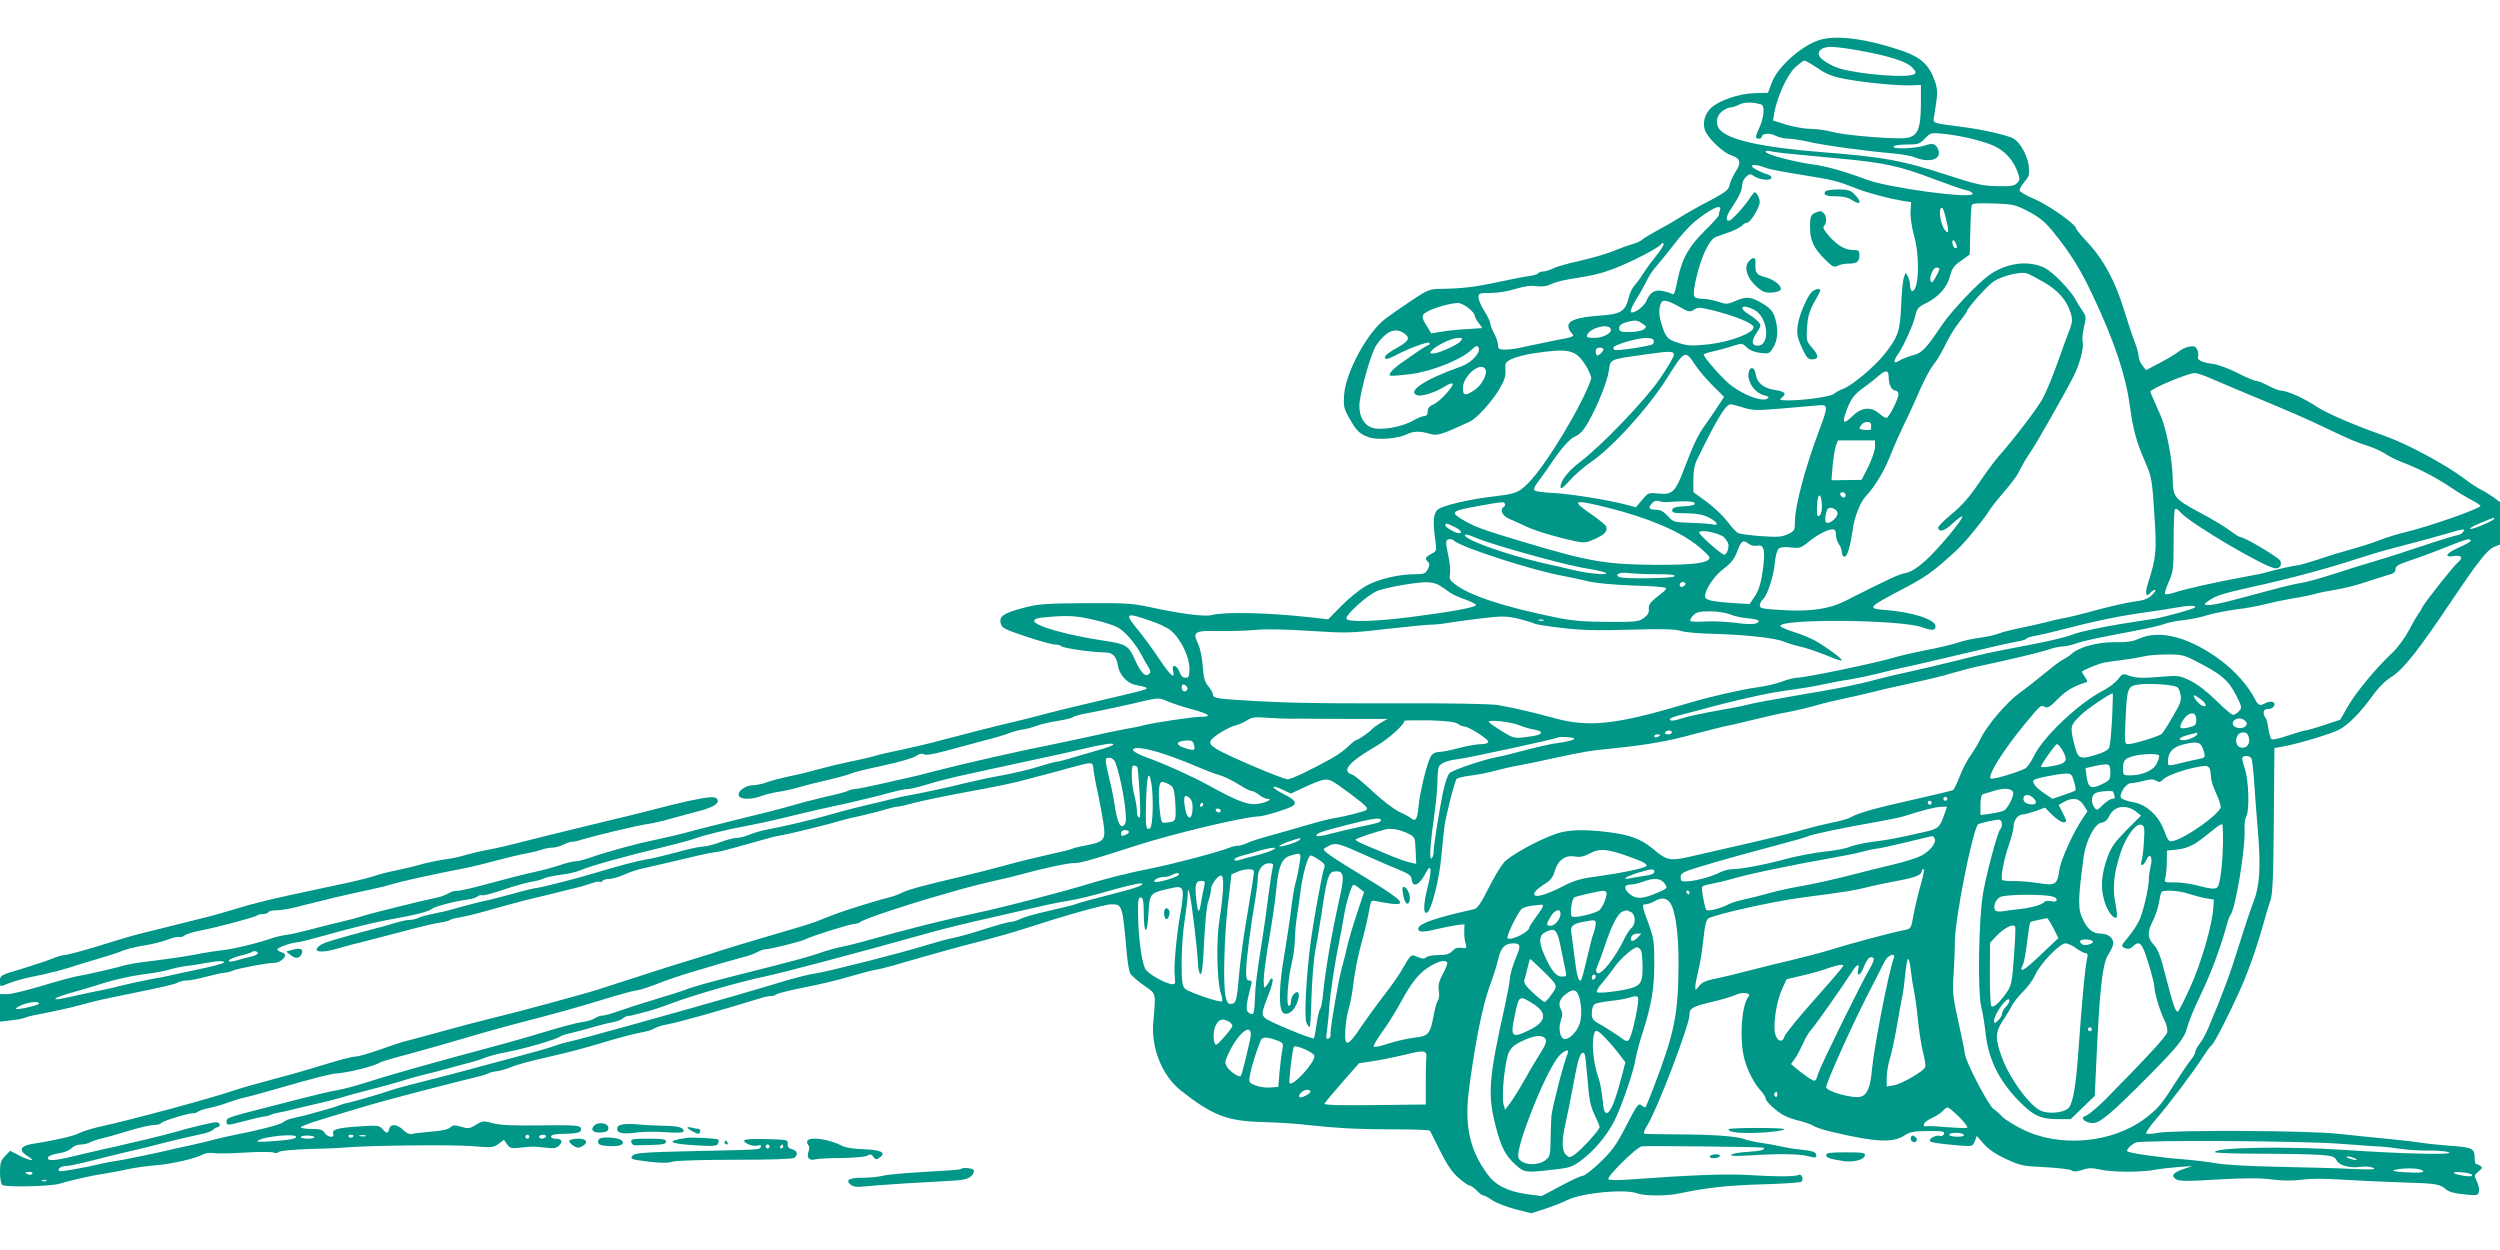 <?xml version="1.0" standalone="no"?>
<!DOCTYPE svg PUBLIC "-//W3C//DTD SVG 20010904//EN"
 "http://www.w3.org/TR/2001/REC-SVG-20010904/DTD/svg10.dtd">
<svg version="1.0" xmlns="http://www.w3.org/2000/svg"
 width="1280pt" height="640pt" viewBox="0 0 1280 640"
 preserveAspectRatio="xMidYMid meet">
<g transform="translate(0,640) scale(0.1,-0.1)"
fill="#009688" stroke="none">
<path d="M9315 6195 c-92 -29 -213 -137 -243 -217 l-20 -53 -68 -2 c-81 -2
-182 -37 -224 -76 -35 -33 -46 -86 -26 -124 21 -41 91 -105 127 -117 50 -17
56 -36 27 -82 -14 -22 -28 -53 -32 -69 -7 -31 -15 -37 -156 -111 -36 -19 -85
-48 -110 -64 -25 -16 -72 -43 -105 -60 -33 -18 -68 -39 -77 -47 -9 -8 -31 -19
-50 -23 -18 -5 -61 -20 -95 -34 -34 -15 -112 -37 -172 -51 -61 -13 -124 -31
-140 -40 -17 -8 -39 -15 -50 -15 -11 0 -22 -4 -25 -9 -3 -5 -23 -11 -43 -14
-21 -2 -94 -16 -162 -31 -120 -26 -189 -34 -301 -35 -50 -1 -63 -6 -145 -61
-50 -33 -109 -75 -133 -93 -92 -70 -201 -272 -210 -387 -4 -60 -2 -71 27 -122
37 -66 54 -82 104 -98 44 -14 147 -5 189 16 33 17 68 18 118 3 39 -12 57 -6
207 63 34 17 109 98 148 163 28 47 35 69 33 100 -3 37 0 41 32 57 19 9 67 22
105 28 187 28 221 21 272 -58 19 -30 32 -62 30 -71 -40 -125 -232 -445 -322
-534 -49 -49 -66 -55 -165 -67 -139 -16 -279 -49 -301 -71 -21 -21 -23 -63
-10 -157 7 -52 7 -54 -21 -68 -31 -16 -34 -24 -16 -42 9 -9 8 -17 -2 -37 -12
-22 -20 -25 -64 -25 -85 0 -190 -25 -252 -60 -33 -19 -89 -64 -126 -102 l-68
-69 -97 11 c-220 24 -432 28 -499 11 -36 -10 -164 7 -319 41 -88 19 -127 21
-330 20 -207 -2 -239 -4 -318 -25 -100 -27 -123 -43 -113 -80 5 -22 22 -30
129 -66 68 -23 135 -41 148 -41 14 0 29 -4 34 -9 11 -10 157 -31 216 -31 46 0
64 -17 73 -69 7 -45 46 -88 86 -97 89 -18 89 -18 -55 -52 -211 -49 -384 -91
-440 -107 -27 -7 -81 -21 -120 -30 -83 -19 -276 -68 -395 -100 -47 -13 -130
-32 -185 -44 -55 -11 -116 -25 -135 -31 -19 -6 -78 -20 -130 -30 -52 -11 -126
-29 -165 -40 -38 -11 -104 -27 -145 -35 -41 -9 -92 -22 -113 -30 -20 -8 -52
-15 -70 -15 -40 -1 -83 -31 -74 -54 8 -20 62 -21 114 -2 21 8 58 17 83 21 25
3 74 14 110 24 36 11 107 28 158 40 51 12 101 26 110 31 9 5 82 23 162 40 80
17 156 39 170 49 17 12 30 15 40 9 10 -6 47 0 110 17 52 14 138 37 190 51 52
13 114 31 136 40 23 9 55 17 70 19 16 2 48 10 72 19 24 9 72 20 108 25 36 6
71 14 77 19 7 6 41 15 77 21 36 7 103 20 150 31 47 10 114 25 150 34 60 13 68
13 108 -5 24 -10 79 -28 123 -40 92 -25 109 -39 46 -39 -40 0 -259 -33 -297
-45 -8 -3 -51 -11 -95 -19 -44 -8 -123 -25 -175 -37 -52 -11 -124 -27 -160
-34 -211 -42 -478 -103 -645 -146 -44 -12 -100 -26 -125 -31 -25 -6 -93 -21
-151 -34 -58 -13 -113 -24 -122 -24 -10 0 -25 -4 -35 -9 -9 -5 -62 -19 -117
-31 -55 -13 -125 -31 -155 -40 -30 -9 -86 -24 -125 -34 -38 -9 -115 -28 -170
-42 -55 -14 -125 -31 -155 -39 -30 -7 -82 -21 -115 -30 -33 -9 -100 -24 -150
-35 -102 -21 -254 -63 -333 -91 -29 -10 -63 -19 -76 -19 -14 0 -48 -9 -78 -19
-29 -10 -89 -27 -133 -36 -44 -9 -145 -35 -225 -57 -80 -22 -156 -40 -169 -39
-14 1 -34 -5 -45 -13 -12 -7 -37 -17 -56 -21 -79 -16 -364 -87 -389 -97 -14
-5 -62 -18 -106 -28 -44 -10 -114 -28 -155 -39 -41 -11 -93 -23 -115 -26 -22
-3 -51 -9 -65 -13 -83 -29 -203 -59 -270 -67 -30 -3 -100 -14 -155 -25 -55
-10 -147 -23 -205 -30 -58 -6 -118 -16 -135 -21 -52 -15 -204 -50 -253 -58
-26 -5 -108 -27 -182 -50 -74 -22 -152 -41 -172 -41 l-38 0 0 -71 0 -70 58 7
c31 3 64 10 72 14 8 5 55 15 105 24 50 10 124 26 165 37 91 25 116 31 250 58
196 40 245 51 262 61 10 6 30 10 45 10 16 0 61 9 102 20 41 11 83 20 93 20 10
0 26 4 36 9 21 11 178 41 214 41 26 0 58 22 58 40 0 5 -9 12 -20 15 -11 3 -20
10 -20 14 0 9 68 34 100 36 14 1 72 16 130 32 126 36 255 68 330 82 142 25
216 44 230 57 16 13 123 41 188 49 18 2 39 9 47 15 8 6 18 9 23 6 5 -3 53 10
108 28 54 19 119 37 144 41 25 4 54 12 64 17 10 6 49 14 86 19 37 4 83 15 101
23 50 22 236 74 434 121 61 15 128 33 151 41 41 16 175 49 254 63 79 15 162
33 265 59 106 25 113 27 270 61 55 13 123 29 150 36 104 28 133 35 154 35 12
0 57 11 99 24 42 13 111 31 152 40 41 9 104 23 140 31 36 8 142 31 235 51 94
20 206 44 250 55 121 29 175 37 175 28 0 -5 -26 -15 -57 -24 -32 -9 -94 -27
-138 -40 -44 -14 -87 -25 -95 -25 -8 0 -51 -12 -95 -26 -44 -14 -127 -33 -185
-44 -58 -10 -141 -28 -186 -39 -96 -24 -208 -48 -284 -62 -30 -5 -71 -14 -90
-19 -19 -5 -84 -21 -145 -35 -60 -14 -146 -37 -190 -50 -77 -22 -219 -56 -316
-74 -25 -5 -63 -16 -83 -25 -21 -9 -50 -16 -65 -16 -14 0 -51 -10 -81 -21 -30
-12 -73 -23 -95 -24 -22 -1 -83 -15 -135 -30 -52 -14 -117 -30 -145 -34 -49
-8 -151 -35 -270 -71 -85 -26 -265 -72 -295 -76 -14 -1 -68 -14 -120 -29 -52
-14 -124 -33 -160 -40 -36 -8 -94 -24 -130 -34 -36 -11 -91 -24 -123 -30 -31
-6 -66 -15 -76 -21 -11 -5 -30 -10 -44 -10 -13 0 -43 -6 -68 -14 -24 -7 -71
-21 -104 -29 -218 -58 -271 -74 -289 -89 -41 -33 7 -40 94 -14 30 9 109 30
175 46 66 17 161 42 210 55 50 13 110 27 135 31 25 3 50 10 55 14 6 4 28 10
50 13 22 4 65 14 95 22 76 22 198 55 240 66 58 14 118 28 158 38 20 6 64 16
97 24 33 8 73 20 88 26 16 6 32 9 37 6 5 -3 11 -1 15 5 3 5 19 10 34 10 16 0
50 10 77 22 27 12 65 25 84 29 19 4 105 24 190 44 85 21 166 39 180 40 31 3
56 9 190 47 132 37 118 34 165 42 49 9 245 57 305 76 14 4 61 16 105 25 44 10
99 24 123 32 23 7 49 13 58 13 8 0 47 9 87 20 39 10 162 36 272 56 110 20 229
44 265 54 36 9 94 25 130 34 36 10 99 26 140 38 104 28 105 28 108 -7 1 -16
13 -82 27 -145 13 -63 26 -137 28 -163 6 -58 -8 -70 -96 -86 -32 -6 -63 -13
-68 -17 -5 -3 -58 -16 -117 -29 -59 -13 -159 -37 -222 -55 -63 -17 -171 -45
-240 -61 -181 -42 -261 -64 -295 -81 -16 -8 -43 -18 -60 -22 -40 -9 -220 -64
-270 -83 -22 -9 -49 -19 -60 -23 -11 -4 -33 -13 -50 -20 -16 -7 -120 -38 -230
-70 -110 -32 -229 -68 -265 -80 -36 -12 -103 -33 -150 -47 -47 -14 -130 -40
-185 -58 -55 -18 -129 -42 -165 -53 -36 -12 -85 -28 -110 -36 -71 -23 -435
-122 -550 -149 -58 -14 -172 -44 -255 -67 -82 -23 -166 -45 -185 -50 -19 -4
-80 -24 -135 -44 -55 -20 -113 -36 -128 -36 -15 0 -83 -18 -150 -39 -67 -21
-185 -55 -262 -75 -77 -20 -171 -47 -210 -60 -117 -40 -524 -150 -685 -185
-41 -9 -88 -24 -105 -33 -28 -15 -126 -37 -240 -55 -62 -10 -71 -33 -23 -63
47 -28 11 -25 -44 4 l-46 24 -26 -27 c-22 -23 -26 -36 -26 -83 0 -33 5 -60 12
-65 16 -13 248 -7 291 6 52 16 168 43 227 51 30 5 87 15 125 24 39 8 104 17
145 20 78 6 199 34 239 55 13 7 37 10 55 7 17 -3 90 -2 161 3 72 4 137 4 146
0 9 -5 21 -3 27 3 6 6 69 12 154 15 79 2 163 5 188 8 102 10 543 15 645 7 103
-9 111 -8 137 11 l28 21 16 -23 c15 -20 22 -22 68 -17 68 7 63 7 127 0 44 -5
59 -3 72 11 21 21 13 35 -19 35 -16 0 -24 5 -22 13 3 8 27 12 69 12 70 1 91 8
82 30 -4 13 -36 15 -202 13 -144 -2 -210 1 -247 11 -49 13 -53 13 -87 -8 -32
-20 -40 -21 -76 -10 -33 10 -42 9 -55 -3 -9 -10 -45 -18 -98 -22 -46 -4 -91
-9 -100 -12 -11 -3 -28 5 -43 20 -31 31 -65 34 -72 6 -7 -25 -14 -25 -35 0
-16 18 -26 19 -115 13 -114 -7 -145 -16 -137 -38 9 -23 -29 -19 -44 5 -10 16
-23 20 -67 20 -30 0 -55 4 -55 8 0 5 48 23 108 41 59 18 158 48 220 66 90 28
390 106 588 155 18 4 37 10 43 14 6 4 25 9 43 11 18 2 49 11 68 19 43 17 82
28 230 62 63 14 171 43 240 64 69 21 150 43 180 49 67 14 70 14 95 28 11 6 38
14 60 18 62 11 256 66 481 135 17 6 39 10 50 10 11 0 24 4 29 9 6 5 71 21 145
36 74 14 178 39 230 55 52 15 111 31 130 34 19 3 67 15 105 26 72 21 155 45
260 74 33 10 114 31 180 48 66 17 161 44 210 60 215 70 420 128 456 128 55 0
56 -2 78 -250 4 -47 12 -94 18 -104 6 -11 37 -38 69 -61 66 -46 62 -33 49
-186 -13 -132 45 -276 139 -351 163 -129 239 -159 426 -163 74 -2 180 -9 235
-16 55 -6 134 -13 175 -15 41 -2 85 -4 98 -4 12 -1 70 -2 130 -2 163 -1 210
-3 214 -8 1 -3 25 -49 51 -102 35 -70 61 -109 94 -138 25 -22 51 -40 58 -40 6
0 22 -11 35 -25 13 -14 28 -25 34 -25 5 0 26 -11 46 -25 20 -14 73 -34 118
-46 l82 -21 68 22 c37 12 90 32 117 46 79 38 298 58 362 33 34 -13 150 -13
213 1 137 29 245 41 420 46 107 3 199 9 204 14 12 12 -1 43 -14 35 -16 -10
-116 -10 -260 -1 -114 7 -309 -1 -605 -23 -55 -4 -104 -4 -110 1 -12 11 147
168 172 169 46 3 618 -3 622 -7 11 -11 -15 -17 -84 -22 -42 -2 -78 -9 -82 -15
-4 -6 32 -7 108 -2 143 9 246 7 289 -5 37 -11 45 -8 37 13 -4 10 -27 16 -69
20 -35 3 -83 11 -108 17 -25 6 -72 14 -105 19 -33 5 -71 13 -85 19 -38 15
-177 24 -349 24 -86 0 -159 2 -163 4 -4 3 3 22 17 44 49 77 215 512 215 563 0
35 15 44 115 67 48 11 103 28 121 36 36 17 82 11 66 -9 -36 -44 -47 -222 -20
-322 14 -54 50 -124 82 -158 14 -15 26 -34 26 -41 0 -16 59 -70 98 -89 15 -8
50 -20 77 -26 28 -7 60 -19 71 -26 12 -8 60 -23 105 -33 214 -50 301 -54 359
-16 29 19 49 23 122 23 75 1 86 -2 81 -15 -3 -8 -12 -13 -20 -10 -16 7 -53
-10 -53 -24 0 -9 36 -15 153 -25 66 -5 67 -5 78 22 l10 27 37 -42 c25 -28 62
-53 115 -77 71 -33 87 -36 200 -41 67 -4 128 -11 135 -17 9 -7 24 -6 53 3 31
11 50 11 90 2 60 -14 214 -15 284 -1 28 5 82 11 120 14 l70 5 -44 -15 c-54
-18 -67 -34 -41 -52 16 -11 54 -12 215 -2 140 8 219 8 278 0 54 -7 106 -7 152
-1 43 6 124 6 210 0 77 -5 214 -11 305 -14 174 -5 193 -8 225 -37 13 -11 45
-20 91 -24 66 -7 71 -6 76 13 3 11 -1 34 -10 52 -15 32 -15 33 8 52 20 16 21
21 9 29 -7 5 -17 9 -21 9 -5 0 -8 16 -8 35 0 45 -13 51 -130 59 -52 4 -120 11
-150 16 -30 5 -109 14 -175 20 -66 6 -176 18 -245 25 -146 17 -839 20 -921 5
-28 -6 -55 -7 -60 -4 -5 3 15 33 44 67 67 76 201 254 245 324 18 28 39 57 47
63 17 14 120 222 165 330 38 93 71 191 100 295 12 44 28 98 36 120 10 31 14
131 16 408 l3 367 55 10 c81 16 229 61 274 83 47 23 111 88 173 174 28 40 65
77 98 98 61 38 139 138 306 387 140 208 184 263 219 278 l30 12 0 109 0 108
-32 24 c-18 13 -47 31 -64 39 -16 8 -57 34 -89 59 -101 75 -296 179 -408 218
-153 54 -292 114 -344 148 -62 42 -154 83 -184 83 -10 0 -39 11 -65 25 -26 14
-54 25 -63 25 -9 0 -52 18 -96 41 -44 22 -100 43 -125 46 -58 7 -83 20 -76 39
3 9 1 24 -5 35 -8 16 -17 19 -42 14 -18 -4 -41 -15 -52 -25 -11 -9 -53 -35
-93 -56 l-74 -39 -19 24 c-10 13 -19 33 -19 46 0 12 -9 44 -19 71 -11 27 -36
102 -56 167 -44 145 -105 259 -185 344 -33 35 -60 68 -60 73 0 20 -142 121
-214 151 -42 17 -76 38 -76 45 0 7 12 27 26 44 24 28 26 37 21 82 -7 53 -45
121 -79 139 -31 17 -158 46 -253 58 -176 24 -158 16 -151 64 18 110 18 126 2
173 -27 78 -69 119 -156 150 -186 65 -346 87 -435 59z m206 -54 c150 -27 241
-56 269 -86 21 -22 22 -28 10 -35 -32 -21 -277 -1 -380 29 -46 14 -99 47 -106
66 -10 26 16 45 61 45 23 0 88 -8 146 -19z m-213 -91 c47 -32 77 -43 143 -55
101 -19 265 -34 334 -32 l50 2 0 -100 c-1 -124 -16 -161 -71 -171 -50 -9 -316
12 -384 31 -30 8 -79 15 -108 15 -30 0 -85 10 -124 21 l-70 22 6 36 c13 81 65
195 105 234 22 20 44 37 49 37 6 0 37 -18 70 -40z m-290 -185 c18 -6 14 -64
-8 -114 -24 -52 -25 -61 -5 -61 8 0 15 4 15 9 0 18 39 22 69 7 17 -9 47 -16
68 -16 21 -1 65 -7 98 -15 68 -17 307 -50 433 -60 46 -4 98 -13 117 -21 70
-29 135 -11 120 35 -11 35 -28 41 -70 26 -47 -16 -169 -20 -160 -5 3 6 34 10
69 10 57 0 65 3 92 31 28 30 31 30 94 24 100 -10 230 -43 277 -71 48 -28 85
-72 104 -127 12 -33 11 -39 -4 -55 -14 -14 -34 -17 -102 -15 -73 1 -109 9
-262 59 -225 73 -319 90 -623 114 -319 25 -495 64 -537 119 -21 28 -15 68 13
90 15 12 35 21 44 21 10 0 31 7 46 15 26 13 68 13 112 0z m172 -255 c58 -6
157 -15 220 -21 240 -22 313 -38 495 -107 72 -27 145 -53 163 -56 17 -4 32
-12 32 -18 0 -28 -432 30 -545 73 -111 42 -204 68 -279 78 -99 14 -236 51
-236 64 0 5 10 7 23 3 12 -3 69 -11 127 -16z m-141 -72 c13 -5 92 -20 175 -33
166 -27 179 -30 281 -70 68 -26 159 -50 240 -64 l40 -6 -3 -48 c-2 -26 6 -79
17 -120 32 -112 26 -287 -9 -287 -5 0 -10 12 -10 26 0 14 -5 35 -11 47 l-12
21 -9 -24 c-5 -14 -12 -79 -14 -144 -6 -132 -15 -160 -86 -250 -48 -61 -162
-157 -209 -176 -19 -7 -41 -19 -50 -27 -17 -14 -150 -33 -234 -33 -45 1 -48 2
-31 15 25 19 14 31 -35 38 -57 8 -93 36 -99 78 -6 44 -34 46 -38 4 -4 -43 34
-96 77 -108 27 -6 31 -11 20 -18 -27 -17 -116 15 -185 67 -41 30 -149 153
-141 160 3 3 25 10 49 15 24 5 67 17 95 26 52 17 53 17 77 -6 15 -15 42 -25
70 -28 42 -5 46 -4 65 28 24 38 27 93 9 152 -9 30 -23 47 -56 68 -63 40 -90
43 -144 19 -44 -19 -50 -19 -90 -5 -24 8 -60 15 -81 15 -24 0 -40 5 -43 15
-10 24 25 165 57 231 21 44 37 64 57 72 15 5 48 17 74 26 25 10 52 24 58 32 7
7 18 14 26 14 16 0 64 79 64 106 0 11 -6 28 -13 38 -12 17 -14 16 -32 -10 -32
-50 -100 -124 -112 -124 -20 0 -15 24 12 64 38 56 55 93 55 119 0 13 9 32 20
42 18 16 21 17 44 1 28 -18 86 -22 86 -6 0 6 -8 13 -17 16 -43 13 -83 35 -83
44 0 10 32 6 79 -12z m1339 -222 c56 -30 84 -53 125 -104 89 -110 140 -192
203 -327 109 -230 169 -410 189 -565 17 -121 33 -182 80 -289 31 -72 34 -87
45 -261 13 -195 11 -219 -34 -362 -15 -48 -8 -70 14 -43 7 8 17 15 23 15 7 0
0 -12 -14 -26 -20 -19 -41 -28 -90 -34 -35 -4 -122 -24 -194 -43 -71 -20 -148
-39 -170 -42 -22 -4 -62 -13 -90 -21 -27 -7 -86 -20 -130 -29 -44 -9 -96 -22
-115 -30 -19 -7 -60 -16 -90 -20 -30 -3 -82 -14 -115 -25 -33 -11 -109 -29
-170 -40 -60 -12 -130 -28 -155 -36 -84 -26 -456 -104 -500 -104 -14 0 -48 -9
-77 -20 -28 -10 -84 -24 -125 -29 -82 -11 -247 -49 -353 -81 -372 -111 -509
-126 -690 -76 -102 28 -187 48 -285 66 -33 6 -239 10 -520 9 -436 -1 -578 2
-810 17 -112 7 -130 11 -130 29 0 7 -11 26 -24 42 -18 22 -24 43 -28 103 -3
42 -13 91 -23 112 -31 64 -21 70 108 67 61 -1 145 2 186 6 45 5 152 3 275 -5
191 -12 211 -12 396 10 107 12 211 22 230 22 19 0 58 4 85 9 28 5 104 15 170
23 109 13 128 12 190 -2 39 -10 75 -21 82 -25 6 -4 69 -14 140 -22 97 -12 181
-14 349 -9 164 5 230 3 258 -6 21 -7 95 -14 164 -15 171 -5 319 -21 365 -40
20 -8 59 -20 86 -26 28 -6 86 -26 131 -44 44 -19 80 -30 80 -26 0 10 -73 64
-135 100 -21 12 -71 33 -110 45 -38 12 -70 26 -70 31 0 38 611 33 724 -6 55
-19 71 -18 71 5 0 34 -121 73 -258 83 -94 7 -89 13 86 105 124 65 160 91 278
199 42 38 137 154 168 203 10 17 44 60 75 96 32 36 64 79 73 95 27 54 43 80
64 110 25 35 178 304 219 385 33 64 56 151 48 181 -3 11 0 45 7 74 12 49 11
56 -6 81 -10 15 -26 39 -34 55 -28 53 -119 147 -163 168 -82 40 -196 25 -283
-38 -57 -40 -193 -184 -239 -252 -85 -126 -104 -146 -151 -158 -25 -7 -57 -19
-70 -28 -30 -19 -32 -2 -4 37 27 38 80 157 88 200 6 29 15 39 52 57 64 31 109
81 124 139 10 39 20 54 57 79 l44 32 3 119 c1 65 5 125 7 133 4 10 28 12 113
9 101 -3 111 -6 180 -42z m-1582 8 c-3 -9 -6 -20 -6 -26 0 -5 -33 -42 -73 -81
-80 -79 -115 -141 -136 -242 -18 -84 -19 -87 -32 -79 -6 4 -26 10 -45 14 -40
9 -66 -6 -84 -50 -11 -26 -53 -60 -75 -60 -13 0 -2 29 30 80 19 30 41 71 50
90 9 19 29 49 44 65 15 17 55 66 89 110 33 44 81 97 105 117 82 68 147 99 133
62z m1162 -64 c12 -51 8 -62 -13 -34 -17 24 -29 89 -19 106 9 14 16 -2 32 -72z
m46 -106 c8 -21 8 -24 -3 -24 -5 0 -11 9 -14 20 -6 24 8 27 17 4z m-1536 -66
c-24 -29 -54 -71 -68 -93 -13 -21 -32 -47 -42 -57 -10 -10 -23 -38 -29 -62
-18 -71 -40 -85 -150 -92 -110 -8 -159 -24 -159 -53 0 -11 7 -26 15 -35 20
-19 16 -21 -90 -40 -49 -10 -116 -24 -147 -31 -32 -8 -76 -15 -98 -15 -35 0
-40 3 -40 23 0 12 -9 39 -20 60 -11 20 -20 44 -20 52 0 8 -13 36 -30 62 -16
26 -30 57 -30 70 0 22 4 23 63 23 34 0 91 9 127 21 45 14 78 18 107 14 29 -4
51 -1 72 9 16 9 58 20 93 26 126 20 164 29 230 54 85 32 223 103 240 123 7 9
14 11 16 5 2 -6 -16 -35 -40 -64z m1452 -65 c-1 -5 -9 -24 -20 -43 -14 -27
-20 -31 -25 -19 -8 22 12 69 30 69 8 0 15 -3 15 -7z m535 -68 c74 -43 118 -94
137 -158 10 -33 9 -47 -6 -86 -10 -25 -38 -102 -62 -170 -25 -69 -58 -150 -75
-181 -27 -50 -149 -210 -229 -300 -17 -19 -62 -80 -100 -136 -49 -72 -89 -117
-140 -158 -39 -32 -69 -63 -67 -69 8 -24 33 -16 76 24 24 22 45 38 48 35 9 -9
-125 -170 -189 -227 -43 -38 -75 -58 -102 -63 -34 -6 -85 -30 -311 -144 -79
-40 -175 -54 -312 -46 -108 6 -123 9 -123 24 0 10 7 23 15 30 23 19 56 118 62
187 3 35 12 68 20 74 8 7 32 10 62 6 43 -5 52 -3 86 25 44 37 102 68 127 68
13 0 18 -8 18 -28 0 -16 7 -37 15 -48 8 -10 15 -29 15 -41 0 -13 6 -23 14 -23
14 0 28 46 42 138 9 67 38 140 66 170 48 51 95 130 128 213 18 46 50 118 70
159 21 41 57 120 80 174 24 55 56 113 70 130 15 17 41 61 59 98 17 37 49 89
71 117 22 28 40 53 40 56 0 15 102 129 136 153 42 29 136 52 170 43 11 -3 51
-24 89 -46z m-1868 -125 c49 -28 55 -29 76 -16 20 14 30 13 97 -3 115 -29 205
-66 208 -85 6 -29 -116 -76 -230 -89 -86 -9 -106 -8 -153 7 -59 18 -68 29 -90
104 -13 40 -12 80 2 105 8 14 37 7 90 -23z m-1080 -6 c18 -14 33 -31 33 -38 0
-7 9 -25 21 -40 11 -14 19 -26 17 -26 -2 0 -37 -2 -78 -5 -41 -2 -99 -8 -128
-13 l-54 -9 -25 41 c-18 28 -23 44 -16 55 13 21 116 56 177 60 11 0 34 -10 53
-25z m1464 -10 c72 -37 86 -184 17 -184 -30 0 -32 26 -4 66 24 36 24 39 9 56
-9 10 -32 28 -50 39 -57 35 -33 55 28 23z m-572 -71 c23 -15 23 -17 6 -30 -11
-7 -43 -13 -72 -13 -46 0 -53 3 -53 20 0 13 10 22 33 29 47 14 60 13 86 -6z
m-163 -25 c13 -20 -35 -48 -82 -48 -35 0 -42 3 -38 15 14 35 104 60 120 33z
m-1058 -24 c34 -23 27 -39 -32 -73 -30 -16 -57 -35 -61 -41 -14 -22 6 -23 43
-3 59 33 173 76 180 68 4 -4 2 -10 -5 -12 -7 -2 -29 -16 -50 -30 -21 -15 -56
-39 -78 -54 -50 -34 -79 -65 -68 -72 5 -3 54 1 109 8 111 16 254 73 307 123
23 22 30 24 37 13 14 -24 -35 -78 -88 -97 -188 -66 -283 -130 -224 -148 22 -7
91 15 139 45 19 12 37 19 40 15 10 -10 -65 -93 -97 -106 -21 -9 -30 -19 -30
-36 0 -16 -6 -24 -17 -24 -9 0 -35 -10 -57 -23 -60 -34 -165 -52 -211 -37 -41
14 -65 55 -65 112 0 59 59 271 87 311 50 72 97 92 141 61z m291 -40 c-16 -20
-114 -64 -141 -64 -18 0 -19 2 -7 16 20 24 101 63 133 64 25 0 27 -2 15 -16z
m987 5 c3 -6 2 -15 -4 -21 -10 -10 -189 -37 -197 -29 -12 12 -2 20 43 35 87
28 146 33 158 15z m-256 -47 c0 -10 -22 -32 -32 -32 -4 0 -8 9 -8 20 0 13 7
20 20 20 11 0 20 -4 20 -8z m360 -29 c0 -10 -32 -65 -72 -123 -75 -110 -301
-345 -409 -426 -58 -44 -99 -95 -99 -127 0 -14 11 -7 47 33 25 28 72 69 104
91 114 77 300 282 398 439 87 138 90 139 140 62 17 -26 57 -73 89 -105 l59
-59 -33 -51 c-19 -29 -47 -70 -63 -92 -37 -51 -59 -97 -106 -220 -47 -125 -62
-139 -133 -132 -51 5 -53 5 -84 -32 l-32 -38 -50 13 c-89 24 -288 56 -375 60
-47 2 -89 8 -94 13 -6 6 1 23 19 46 15 20 39 53 53 74 65 97 107 145 137 157
22 9 42 31 65 71 48 84 99 211 107 268 8 57 1 54 177 79 140 20 155 19 155 -1z
m-965 -73 c13 -21 -17 -81 -53 -105 -49 -34 -62 -32 -62 8 0 62 90 138 115 97z
m2065 -41 c0 -38 16 -69 35 -69 8 0 15 -8 15 -18 0 -25 -49 -122 -62 -122 -6
0 -24 12 -41 26 -40 33 -87 28 -132 -16 -48 -47 -56 -38 -29 33 23 60 40 81
99 122 15 11 42 32 59 47 41 36 56 35 56 -3z m1641 -3 c30 -13 110 -47 179
-76 249 -103 317 -133 415 -180 126 -60 158 -74 222 -94 29 -10 67 -27 85 -39
18 -13 56 -31 83 -42 85 -32 167 -74 245 -125 41 -28 94 -60 118 -72 23 -12
42 -25 42 -28 0 -14 -272 -109 -390 -136 -36 -9 -92 -26 -125 -39 -33 -13 -94
-33 -135 -44 -41 -11 -118 -34 -170 -52 -52 -17 -106 -33 -120 -34 -25 -3 -99
-19 -155 -35 -16 -5 -70 -16 -120 -25 -140 -25 -306 -63 -352 -79 -23 -8 -45
-11 -48 -7 -3 5 6 34 20 64 22 51 24 68 24 206 0 83 3 156 6 162 5 7 15 3 29
-14 47 -56 440 -287 487 -287 22 0 32 15 25 38 -6 16 -183 122 -205 122 -6 0
-31 16 -56 35 -25 19 -92 59 -149 89 -138 75 -140 78 -142 184 -2 93 -33 251
-63 317 -41 93 -51 116 -51 120 0 14 191 94 226 95 12 0 46 -11 75 -24z
m-2384 -153 c47 -15 68 -15 190 -5 76 7 159 14 186 16 59 6 60 2 8 -136 -68
-181 -121 -380 -121 -457 0 -46 -2 -50 -36 -66 -30 -14 -52 -16 -138 -10 -55
4 -108 11 -117 16 -9 4 -34 31 -55 59 -22 29 -69 74 -106 101 l-68 49 0 65 c0
42 6 77 19 102 105 215 147 283 173 283 6 0 35 -8 65 -17z m653 -88 c0 -8 0
-18 0 -22 -1 -8 -51 -5 -59 3 -2 2 2 10 9 19 16 19 50 20 50 0z m20 -113 c0
-18 -16 -63 -34 -101 l-35 -68 -77 -1 -77 -1 6 72 c3 40 11 86 16 102 l11 30
95 0 95 0 0 -33z m-150 -248 c0 -17 -22 -14 -28 4 -2 7 3 12 12 12 9 0 16 -7
16 -16z m-122 -48 c1 -28 -3 -48 -12 -55 -12 -10 -14 -2 -13 47 2 69 21 75 25
8z m-783 14 c87 6 128 4 132 -7 3 -8 -14 -13 -54 -15 -44 -2 -59 -7 -61 -19
-3 -14 9 -17 72 -17 55 -1 86 -7 116 -22 43 -22 54 -44 18 -35 -13 3 -63 7
-112 8 -85 3 -89 4 -117 35 -20 22 -38 32 -57 32 -38 0 -46 9 -25 32 12 13 24
17 38 12 11 -4 34 -6 50 -4z m-840 -9 c3 -5 1 -12 -5 -16 -23 -14 -9 -46 28
-62 20 -8 60 -26 87 -39 52 -24 150 -53 245 -74 49 -10 60 -10 100 8 53 22 73
43 64 65 -3 9 -37 37 -75 63 -108 74 -96 79 86 34 206 -52 366 -120 459 -196
33 -27 59 -53 59 -59 -3 -28 -80 -38 -283 -37 -245 2 -337 17 -659 114 -223
66 -266 82 -332 123 -53 34 -45 40 94 65 124 22 124 22 132 11z m1703 -47 c3
-23 -41 -60 -58 -49 -9 6 -4 47 7 68 10 16 48 2 51 -19z m3362 -30 c0 -9 -110
-56 -122 -52 -7 3 17 16 53 31 74 30 69 29 69 21z m-5325 -41 c34 -16 46 -33
25 -33 -18 0 -70 30 -70 40 0 13 4 13 45 -7z m5165 -28 c-7 -8 -19 -15 -27
-15 -7 0 -80 -22 -161 -49 -81 -27 -194 -64 -252 -81 -58 -17 -159 -48 -225
-70 -66 -21 -140 -42 -165 -45 -25 -4 -83 -17 -130 -30 -47 -12 -138 -37 -203
-54 -65 -18 -129 -31 -143 -29 -23 3 -23 4 10 26 34 23 69 34 221 68 189 41
398 98 530 142 50 16 128 40 175 52 173 45 236 63 295 80 79 24 91 24 75 5z
m-3783 -26 c12 -13 23 -30 23 -40 0 -25 -11 -49 -22 -49 -14 0 -128 101 -128
113 0 19 102 -1 127 -24z m-1212 -24 c149 -49 417 -121 505 -135 41 -6 84 -16
95 -20 41 -17 -65 -10 -153 10 -48 11 -118 28 -157 36 -196 45 -405 120 -405
144 0 6 17 3 38 -6 20 -9 55 -22 77 -29z m-169 6 c36 -34 412 -155 564 -181
36 -7 92 -19 125 -27 36 -9 127 -17 228 -21 92 -2 167 -8 167 -13 0 -5 -6 -13
-12 -18 -7 -6 -28 -23 -46 -37 -24 -20 -32 -33 -30 -52 2 -18 -5 -31 -25 -46
-26 -19 -41 -21 -185 -20 -119 0 -183 6 -263 22 -269 55 -442 112 -517 169
-29 22 -33 30 -28 55 3 17 -1 59 -9 95 -8 36 -13 69 -9 74 7 11 27 12 40 0z
m5204 0 c0 -4 -27 -20 -60 -34 -67 -30 -81 -53 -25 -44 39 6 48 -10 18 -34
-23 -19 -174 -210 -181 -229 -3 -8 -11 -22 -18 -30 -6 -8 -29 -46 -49 -85 -20
-38 -58 -90 -84 -115 -84 -78 -187 -203 -229 -275 l-40 -70 -84 -28 c-45 -15
-89 -27 -95 -27 -7 0 -46 -12 -88 -26 -41 -14 -79 -23 -84 -19 -6 3 -13 28
-17 56 -4 27 -11 52 -15 55 -5 3 -9 14 -9 25 0 13 7 19 24 19 27 0 43 28 22
36 -8 3 -23 1 -35 -5 -31 -17 -39 -14 -57 22 -32 63 -97 137 -167 191 -161
122 -318 165 -425 116 -32 -15 -63 -19 -125 -18 -86 1 -181 -25 -218 -58 -10
-9 -31 -23 -48 -32 -17 -9 -58 -41 -93 -70 -35 -29 -92 -74 -127 -99 -68 -50
-167 -166 -201 -236 -11 -23 -33 -60 -49 -82 -16 -22 -42 -70 -56 -107 -15
-38 -30 -70 -35 -73 -4 -3 -97 -25 -207 -50 -198 -44 -280 -68 -318 -90 -11
-7 -58 -20 -105 -29 -47 -10 -103 -24 -125 -31 -40 -13 -251 -64 -435 -105
-52 -12 -123 -28 -157 -36 -101 -23 -118 -20 -184 35 -67 56 -119 76 -239 91
-125 15 -200 12 -263 -9 -92 -32 -234 -110 -267 -147 -17 -20 -53 -80 -80
-134 -37 -74 -56 -101 -72 -105 -192 -42 -281 -73 -286 -97 -4 -22 23 -23 98
-4 30 7 74 16 96 19 l42 5 -1 -37 c-1 -20 2 -48 7 -62 7 -24 5 -25 -21 -22
-20 3 -34 -2 -47 -16 -15 -16 -31 -21 -71 -21 -28 0 -56 -5 -62 -11 -9 -9 -20
-9 -44 1 -36 15 -32 19 -84 -70 -16 -28 -59 -88 -94 -133 -35 -45 -83 -112
-108 -148 -47 -72 -70 -96 -80 -85 -12 11 -4 121 13 173 8 26 19 86 24 133 6
47 21 128 35 180 24 86 39 153 51 219 4 20 9 22 32 17 15 -4 48 -9 75 -13 80
-10 58 17 -85 105 -235 143 -272 168 -257 178 51 33 60 32 174 -19 141 -62
139 -62 210 -91 49 -20 61 -29 63 -50 6 -45 41 -27 74 38 26 50 30 11 8 -75
-23 -88 -24 -144 -3 -131 23 14 63 172 73 291 6 64 13 130 15 146 7 55 53 237
63 247 5 5 40 14 78 18 38 5 94 16 124 25 30 8 80 20 110 25 30 5 109 21 175
36 181 39 191 40 320 53 166 17 281 37 410 73 61 16 128 33 150 38 22 4 63 13
90 20 143 35 183 44 244 55 36 7 100 22 141 34 41 12 109 28 150 36 41 9 100
22 130 30 30 8 120 29 200 46 80 17 179 41 220 54 41 12 109 30 150 38 147 31
300 68 341 82 23 8 54 15 69 15 15 0 47 7 71 16 41 14 97 26 329 70 47 9 101
22 121 29 20 8 65 17 100 20 35 4 89 15 120 25 31 10 98 23 150 30 52 6 119
19 149 27 30 8 93 21 138 29 46 7 98 18 115 23 18 6 64 15 102 21 39 6 108 23
155 39 47 16 101 32 120 38 25 6 35 14 35 28 0 16 14 25 65 42 71 24 107 37
220 82 80 32 100 36 100 22z m-3696 -16 c11 -8 29 -12 42 -9 37 9 44 -26 29
-129 -9 -64 -20 -99 -40 -129 l-27 -41 -92 6 c-112 8 -136 15 -136 36 1 35 48
104 95 139 38 28 55 50 70 90 21 55 29 60 59 37z m-471 -155 c73 0 98 -3 90
-11 -11 -11 -266 -14 -284 -3 -23 14 6 26 49 20 25 -3 90 -6 145 -6z m-1112
-58 c15 -9 38 -25 51 -35 14 -10 49 -26 79 -36 29 -11 55 -23 56 -28 4 -12
-127 -36 -340 -63 -176 -22 -312 -26 -323 -9 -10 17 109 125 159 144 49 18
182 42 247 44 28 0 55 -6 71 -17z m1259 9 c0 -5 -7 -11 -15 -15 -9 -3 -15 0
-15 9 0 8 7 15 15 15 8 0 15 -4 15 -9z m2610 -119 c0 -6 -59 -24 -170 -52 -19
-5 -66 -13 -105 -18 -164 -24 -313 -54 -360 -73 -27 -11 -119 -33 -205 -49
-233 -45 -235 -45 -385 -83 -77 -19 -194 -47 -260 -61 -66 -14 -142 -33 -170
-41 -53 -15 -185 -42 -270 -56 -27 -4 -90 -15 -140 -24 -49 -9 -113 -20 -141
-25 -28 -5 -69 -13 -91 -19 -21 -6 -90 -19 -153 -30 -63 -11 -137 -27 -165
-35 -56 -18 -75 -20 -75 -8 0 4 21 13 48 20 26 6 117 30 202 53 164 42 270 64
385 79 39 5 104 16 145 25 41 9 104 21 140 26 36 6 99 19 140 29 41 11 98 24
125 30 28 5 163 37 300 69 138 33 269 63 292 66 24 4 45 10 48 15 3 5 24 11
48 15 23 4 83 18 132 31 182 47 298 71 465 94 36 5 88 13 115 18 66 12 105 14
105 4z m-2382 -38 c20 -8 58 -17 85 -19 60 -5 78 -15 47 -27 -14 -5 -55 -4
-102 3 -44 6 -113 9 -154 7 -41 -3 -77 -1 -80 3 -2 5 4 17 16 29 16 16 33 20
85 20 37 0 82 -7 103 -16z m-3263 -26 c50 -11 106 -29 125 -39 39 -20 91 -80
125 -143 12 -23 28 -52 36 -64 10 -16 11 -24 2 -33 -18 -18 -42 6 -74 77 -30
69 -45 77 -159 94 -188 28 -355 76 -355 101 0 10 18 16 60 19 111 10 150 8
240 -12z m255 7 c77 -26 80 -27 123 -49 56 -28 116 -136 117 -208 0 -42 -3
-48 -21 -48 -13 0 -23 10 -30 30 -14 37 -42 42 -33 5 12 -47 -13 -25 -72 63
-32 48 -80 113 -106 145 -67 81 -64 90 22 62z m2053 -12 c-7 -2 -19 -2 -25 0
-7 3 -2 5 12 5 14 0 19 -2 13 -5z m3330 -203 c141 -71 177 -102 218 -184 28
-55 28 -60 13 -77 -10 -11 -23 -19 -31 -19 -7 0 -46 33 -86 73 -45 44 -94 83
-131 101 -55 27 -63 28 -140 22 -104 -10 -144 -8 -179 6 -27 10 -31 9 -54 -21
-14 -17 -46 -42 -72 -55 -127 -65 -312 -240 -359 -340 -11 -23 -28 -48 -38
-57 -20 -17 -173 -63 -182 -55 -16 16 64 144 175 279 82 99 82 98 102 88 14
-8 27 -1 66 39 42 43 79 65 138 84 17 5 17 8 3 28 -9 12 -16 25 -16 29 0 6 79
39 110 46 8 2 51 8 95 14 44 5 93 14 110 18 16 5 68 10 115 10 75 1 92 -3 143
-29z m-5153 -146 c0 -8 -7 -14 -15 -14 -8 0 -15 9 -15 20 0 13 5 18 15 14 8
-4 15 -12 15 -20z m5025 18 c47 -7 50 -9 58 -44 8 -33 4 -44 -38 -116 -25 -44
-51 -85 -58 -90 -16 -13 -143 -52 -170 -52 -19 0 -20 4 -14 128 6 142 11 160
41 172 25 10 111 11 181 2z m-291 -169 c-4 -71 -10 -137 -14 -149 -6 -14 -27
-26 -67 -38 -88 -27 -94 -23 -115 62 -20 83 -18 89 39 144 31 30 147 108 160
108 2 0 0 -57 -3 -127z m456 95 c31 -23 31 -45 0 -28 -19 10 -47 50 -35 50 3
0 19 -10 35 -22z m-25 -103 c0 -26 -5 -31 -37 -39 -45 -11 -54 -5 -37 26 29
54 74 62 74 13z m-4630 5 c28 1 70 1 95 0 25 0 123 -1 219 -1 l175 0 -35 -20
c-19 -12 -39 -26 -44 -32 -15 -17 -73 -57 -83 -57 -4 0 -21 -14 -38 -31 -16
-16 -54 -44 -84 -61 -108 -60 -209 -108 -227 -108 -25 0 -309 121 -361 153
-36 23 -41 30 -32 46 11 21 89 68 129 78 14 3 40 15 56 25 25 16 42 18 105 13
41 -3 98 -5 125 -5z m4883 -37 c-16 -19 -62 -12 -66 10 -5 25 38 39 60 19 14
-12 15 -18 6 -29z m-4034 11 c11 -8 27 -14 34 -14 22 0 121 -64 122 -77 0 -8
-14 -13 -37 -13 -21 0 -72 -9 -113 -20 -41 -11 -87 -20 -102 -20 -18 0 -33 -8
-42 -22 -19 -31 -55 -178 -63 -256 -6 -67 -15 -81 -39 -61 -8 7 -36 22 -63 34
-26 13 -86 59 -133 103 -47 44 -94 83 -105 86 -56 18 -19 63 118 143 68 39
149 112 149 132 0 3 57 4 127 3 89 -3 133 -8 147 -18z m317 -8 c19 -8 51 -18
72 -21 20 -3 37 -10 37 -15 0 -11 -20 -17 -87 -25 -48 -6 -57 -4 -113 31 -34
21 -64 42 -67 47 -9 15 117 1 158 -17z m779 -36 c0 -5 -9 -10 -21 -10 -11 0
-17 5 -14 10 3 6 13 10 21 10 8 0 14 -4 14 -10z m2690 -8 c0 -11 -46 -32 -70
-32 -35 0 -21 16 23 27 23 5 43 11 45 12 1 0 2 -3 2 -7z m264 -18 c8 -32 -10
-56 -38 -52 -41 6 -33 78 8 78 17 0 26 -7 30 -26z m-3014 12 c0 -2 -7 -6 -15
-10 -8 -3 -15 -1 -15 4 0 6 7 10 15 10 8 0 15 -2 15 -4z m-440 -17 c0 -8 -27
-15 -95 -25 -27 -3 -99 -20 -160 -36 -60 -16 -123 -32 -140 -34 -68 -13 -227
-66 -244 -83 -9 -9 -24 -54 -34 -102 -23 -117 -47 -272 -47 -302 0 -14 -5 -29
-11 -32 -12 -8 -6 79 17 241 8 56 14 128 14 160 0 33 4 64 8 70 12 19 45 31
102 38 55 7 501 104 507 110 7 6 83 1 83 -5z m-1947 -31 c8 -31 3 -33 -43 -19
-57 17 -51 38 11 40 19 1 28 -5 32 -21z m5155 -1 c6 -6 13 -24 17 -39 6 -24 4
-28 -22 -33 -15 -3 -48 -10 -73 -16 -93 -23 -90 -23 -90 2 0 45 23 72 70 85
60 16 85 16 98 1z m-714 -19 c30 -48 30 -67 -1 -79 -33 -12 -103 -22 -103 -14
0 11 73 115 81 115 5 0 15 -10 23 -22z m-4596 -28 c49 -16 125 -45 168 -64 44
-19 97 -39 119 -45 22 -6 65 -27 95 -46 30 -19 60 -35 68 -35 8 0 25 -9 39
-20 14 -11 33 -20 41 -20 33 0 -5 -20 -48 -26 -51 -7 -103 13 -250 94 -88 48
-220 108 -324 146 -33 12 -61 27 -64 34 -7 21 60 14 156 -18z m5096 -8 c3 -5
-3 -24 -12 -42 -18 -36 -74 -60 -139 -60 -31 0 -33 2 -33 33 0 43 8 53 50 65
44 13 127 15 134 4z m473 -14 c4 -7 10 -60 14 -118 4 -58 12 -170 19 -250 16
-190 10 -287 -23 -370 -14 -36 -47 -134 -73 -219 -43 -139 -85 -254 -156 -421
-13 -31 -33 -69 -46 -84 -12 -16 -22 -34 -22 -42 0 -7 -10 -25 -23 -41 -13
-15 -54 -77 -92 -136 -58 -91 -80 -117 -143 -164 -169 -127 -439 -150 -629
-54 -43 21 -88 50 -100 62 -11 13 -33 32 -47 42 -26 18 -146 249 -146 283 -1
11 -15 83 -33 162 -28 127 -31 153 -25 235 3 51 7 131 7 178 1 114 85 543 117
597 4 7 100 28 112 25 14 -5 16 -35 3 -49 -13 -12 -71 -229 -88 -329 -22 -127
-28 -495 -10 -575 9 -36 18 -94 22 -130 14 -137 64 -243 162 -347 80 -84 118
-103 209 -103 l66 0 61 59 62 60 7 148 c18 403 32 531 64 578 13 20 24 44 24
55 0 29 -28 50 -66 50 -37 0 -64 21 -87 67 -29 56 -29 101 1 324 12 86 57 173
92 177 17 2 30 14 40 35 25 52 88 61 140 19 l22 -18 -74 -74 c-60 -61 -79 -87
-98 -140 -31 -86 -36 -154 -16 -222 15 -53 49 -98 63 -84 4 3 1 35 -6 70 -16
78 -8 155 25 256 28 87 80 157 108 147 16 -6 17 -17 13 -85 -2 -42 -8 -87 -12
-99 -10 -32 9 -29 24 4 18 40 35 16 22 -33 -5 -22 -9 -50 -9 -64 1 -43 -30
-176 -51 -217 -11 -22 -36 -59 -56 -83 -36 -43 -36 -45 -16 -54 15 -7 26 -5
39 7 37 34 49 22 81 -82 17 -55 31 -109 31 -121 0 -31 29 -128 52 -174 12 -23
17 -48 14 -62 -6 -21 -89 -112 -314 -341 -40 -40 -85 -78 -99 -84 -21 -8 -23
-12 -13 -24 7 -8 27 -15 46 -15 36 0 94 49 274 230 162 163 195 204 209 262 8
29 38 103 68 164 52 108 99 233 130 344 8 30 18 60 23 65 27 35 79 355 72 448
-1 21 3 48 10 60 16 30 11 186 -8 238 -7 23 -14 48 -14 55 0 17 36 18 47 2z
m-5817 -20 c29 -74 63 -269 53 -309 -3 -10 -11 -19 -19 -19 -14 0 -29 46 -38
115 -3 22 -12 69 -21 105 -30 127 -30 130 -6 130 13 0 25 -9 31 -22z m5095
-53 c0 -37 -3 -41 -45 -61 -54 -26 -69 -18 -77 43 l-5 40 48 11 c73 15 79 13
79 -33z m-4982 28 c3 -5 8 -66 12 -137 5 -94 4 -127 -4 -122 -6 4 -11 19 -10
34 0 15 -6 54 -15 88 -12 48 -15 121 -7 142 2 5 20 1 24 -5z m5491 -9 c3 -9 6
-28 6 -42 0 -15 11 -51 25 -80 14 -30 25 -62 25 -73 0 -32 -173 -157 -241
-174 -25 -6 -28 -3 -50 56 -30 77 -93 133 -163 143 -24 4 -49 13 -55 20 -15
17 23 76 49 76 11 0 40 5 65 12 35 9 50 10 64 1 15 -10 22 -8 36 6 21 24 145
64 216 70 9 0 20 -6 23 -15z m-695 -65 c7 -23 10 -43 7 -46 -3 -3 -31 -14 -62
-24 l-56 -19 -41 28 c-44 29 -65 57 -54 68 9 9 121 32 163 33 28 1 32 -3 43
-40z m-4724 -10 c12 -73 8 -221 -7 -230 -21 -13 -24 8 -20 144 4 128 14 162
27 86z m928 10 c31 -17 165 -117 172 -130 4 -5 5 -13 1 -16 -7 -7 -107 -33
-166 -42 -25 -4 -83 -19 -130 -33 -47 -14 -130 -38 -185 -53 -55 -15 -113 -33
-129 -41 -16 -8 -37 -14 -47 -14 -10 0 -28 -4 -41 -9 -57 -23 -285 -83 -398
-106 -122 -24 -235 -52 -375 -95 -97 -29 -363 -98 -460 -120 -266 -58 -380
-87 -665 -166 -30 -8 -75 -19 -100 -24 -25 -5 -72 -18 -105 -30 -57 -20 -147
-44 -390 -105 -158 -40 -266 -69 -299 -84 -16 -6 -82 -27 -146 -46 -64 -19
-148 -46 -187 -60 -39 -14 -79 -25 -89 -25 -11 0 -28 -6 -39 -14 -11 -7 -40
-16 -65 -19 -25 -3 -106 -25 -180 -47 -74 -23 -200 -59 -280 -80 -329 -88
-543 -149 -660 -187 -41 -13 -97 -28 -125 -33 -51 -9 -122 -26 -335 -81 -236
-60 -240 -62 -240 -80 0 -23 -2 -23 95 2 44 12 89 22 101 23 11 1 24 5 30 8 5
4 27 9 49 13 22 4 54 11 70 16 17 4 64 16 105 25 41 9 98 23 125 31 28 8 64
19 80 23 87 22 217 57 250 68 17 6 59 18 95 27 36 8 99 25 140 36 41 12 93 25
115 31 22 6 54 16 70 23 17 7 68 21 113 29 93 18 250 64 270 79 7 5 31 13 55
18 23 5 74 18 112 30 39 11 86 23 105 26 19 3 42 12 51 20 9 7 20 13 25 12 5
-1 11 0 14 1 3 1 30 8 60 15 30 7 93 27 140 45 122 46 356 113 485 140 95 20
478 122 810 215 122 34 182 49 425 104 74 17 167 38 205 47 39 9 95 19 125 24
30 4 121 26 203 50 81 23 153 40 160 37 22 -7 -25 -24 -169 -60 -77 -20 -152
-40 -166 -46 -13 -5 -77 -21 -140 -35 -64 -14 -129 -33 -144 -41 -16 -8 -38
-15 -49 -15 -10 0 -68 -16 -128 -35 -60 -20 -132 -40 -161 -46 -28 -5 -94 -23
-146 -39 -113 -36 -506 -136 -570 -145 -25 -3 -88 -19 -140 -34 -148 -45 -380
-112 -502 -146 -29 -8 -172 -48 -318 -89 -146 -41 -278 -76 -295 -79 -16 -3
-49 -12 -72 -21 -24 -9 -111 -34 -195 -56 -84 -22 -193 -52 -243 -65 -49 -14
-153 -41 -230 -60 -77 -19 -153 -40 -170 -46 -38 -14 -192 -59 -225 -66 -14
-2 -34 -8 -45 -13 -11 -5 -47 -16 -80 -25 -33 -9 -73 -20 -90 -25 -16 -4 -46
-11 -65 -15 -19 -4 -42 -13 -50 -21 -14 -12 -126 -41 -250 -65 -30 -6 -77 -17
-105 -24 -27 -8 -84 -21 -125 -30 -41 -9 -84 -18 -95 -21 -69 -17 -255 -55
-280 -58 -16 -2 -50 -8 -75 -14 -82 -20 -212 -43 -217 -38 -11 11 10 26 35 26
15 0 70 12 122 25 52 14 136 34 185 46 50 11 106 25 125 30 92 24 210 52 255
61 28 5 57 16 65 23 8 8 20 14 25 14 6 1 10 7 10 14 0 6 -9 11 -20 11 -26 -2
-134 -28 -205 -49 -30 -8 -93 -25 -140 -36 -47 -11 -101 -24 -120 -28 -19 -5
-71 -17 -115 -26 -44 -10 -113 -26 -154 -36 -92 -23 -133 -25 -125 -5 3 8 26
17 54 21 28 4 56 15 66 26 9 10 30 19 46 19 16 0 39 5 51 12 12 6 38 15 57 19
19 4 80 21 135 38 55 17 114 31 132 31 17 0 34 4 37 9 7 11 136 51 163 51 10
0 23 4 28 9 6 5 33 14 60 19 28 6 70 18 95 28 25 9 61 20 80 24 19 4 78 20
130 35 241 69 308 86 345 89 67 6 195 38 220 56 6 4 73 24 150 44 77 21 201
56 275 78 74 22 182 53 240 68 265 69 336 89 536 150 55 16 108 30 117 30 10
0 57 15 105 34 48 19 128 46 177 60 50 15 119 35 155 46 36 10 84 24 107 30
23 5 54 17 70 25 15 8 35 15 44 15 23 0 182 40 201 50 28 16 233 80 254 80 11
0 25 5 30 10 13 13 233 87 399 134 33 9 89 26 125 36 36 10 108 28 160 40 52
11 118 27 145 35 92 26 240 58 265 56 28 -1 94 17 315 89 196 63 558 149 630
150 29 1 146 37 173 53 24 16 11 33 -43 60 -30 15 -55 31 -55 37 0 5 20 0 44
-12 l45 -21 78 36 c86 39 104 43 136 26z m-823 -25 c10 -10 16 -40 18 -94 4
-85 3 -87 -48 -92 -24 -3 -25 0 -33 72 -4 41 -5 90 -2 108 5 28 9 32 28 26 12
-3 29 -13 37 -20z m4307 -30 c6 -17 -26 -83 -47 -94 -9 -5 -40 -12 -68 -16
l-52 -7 0 52 c0 33 5 53 13 55 6 2 32 9 57 17 50 16 89 13 97 -7z m513 2 c0
-2 3 -11 6 -20 4 -11 1 -16 -11 -16 -9 0 -31 -14 -48 -31 -29 -29 -32 -30 -44
-13 -18 25 -16 61 5 73 16 10 92 15 92 7z m-4714 -89 c-3 -59 -28 -56 -38 3
-11 60 -4 78 21 56 14 -13 18 -29 17 -59z m4308 54 c21 -23 7 -36 -30 -27 -15
4 -24 14 -24 26 0 26 31 26 54 1z m-444 -1 c0 -5 -4 -10 -10 -10 -5 0 -10 5
-10 10 0 6 5 10 10 10 6 0 10 -4 10 -10z m698 -32 l20 -32 -27 -40 c-46 -68
-111 -211 -117 -260 -11 -76 -19 -81 -105 -68 -41 7 -97 11 -126 11 -28 -1
-56 2 -61 5 -12 7 9 112 37 191 11 32 21 72 21 86 0 30 23 59 47 59 8 0 37 8
64 17 l49 18 38 -38 c21 -20 46 -37 55 -37 21 0 21 2 -3 50 l-20 39 27 15 c46
25 78 20 101 -16z m-778 12 c0 -5 -4 -10 -10 -10 -5 0 -10 5 -10 10 0 6 5 10
10 10 6 0 10 -4 10 -10z m-3730 -10 c0 -5 -5 -10 -11 -10 -5 0 -7 5 -4 10 3 6
8 10 11 10 2 0 4 -4 4 -10z m3795 -50 c-25 -70 -29 -73 -112 -92 -127 -29
-174 -38 -256 -48 -43 -6 -95 -17 -114 -25 -20 -9 -78 -20 -128 -25 -50 -5
-134 -21 -186 -34 -116 -32 -243 -56 -287 -56 -18 0 -47 -7 -64 -16 -41 -21
-114 -42 -163 -46 -37 -3 -40 -1 -40 21 0 23 10 28 165 73 91 27 234 66 318
88 84 22 158 43 165 47 16 10 180 44 372 78 50 9 104 20 120 25 95 31 164 48
192 49 l32 1 -14 -40z m-3705 20 c0 -5 -4 -10 -9 -10 -6 0 -13 5 -16 10 -3 6
1 10 9 10 9 0 16 -4 16 -10z m820 -49 c0 -11 -9 -14 -115 -36 -44 -10 -110
-25 -147 -35 -38 -11 -68 -14 -68 -9 0 13 16 19 155 55 128 33 175 40 175 25z
m4310 -28 c7 -114 -7 -284 -25 -313 -9 -14 -33 -13 -107 7 -35 9 -87 16 -115
15 -53 0 -53 0 -46 26 4 15 7 52 7 82 l1 55 50 5 c59 7 90 23 165 84 55 45 70
53 70 39z m-4170 -41 c34 -17 35 -18 38 -86 l3 -69 -31 7 c-17 3 -59 18 -93
32 -34 14 -90 38 -124 52 -35 14 -63 29 -63 33 0 5 96 38 155 53 29 7 74 -2
115 -22z m-1430 9 c0 -5 -7 -12 -16 -15 -22 -9 -24 -8 -24 9 0 8 9 15 20 15
11 0 20 -4 20 -9z m4126 -35 c9 -22 -24 -63 -69 -87 -23 -12 -87 -32 -142 -45
-55 -13 -160 -39 -233 -58 -74 -19 -177 -42 -230 -51 -53 -9 -128 -25 -167
-36 -38 -11 -97 -26 -130 -33 -33 -7 -70 -18 -83 -25 -45 -24 -113 -40 -117
-28 -12 33 -25 109 -20 117 3 4 24 11 48 15 23 4 62 13 87 20 92 28 301 72
570 120 52 9 111 22 130 28 19 5 46 11 60 12 14 1 72 14 130 28 133 32 143 34
153 36 4 0 10 -5 13 -13z m-3253 -7 c-13 -13 -103 -40 -103 -31 0 4 21 14 48
23 59 20 69 22 55 8z m-137 -51 c-11 -6 -49 -19 -85 -28 -36 -9 -76 -20 -88
-24 -14 -4 -23 -3 -23 3 0 6 19 15 43 21 23 6 62 17 87 25 25 7 54 14 65 14
19 0 20 0 1 -11z m1811 -29 c88 -31 112 -44 101 -54 -11 -11 -131 -36 -243
-51 -87 -11 -123 -21 -175 -48 -78 -40 -136 -60 -150 -51 -15 9 4 31 52 61 27
17 40 34 48 63 15 55 53 84 101 76 27 -5 47 -1 76 14 52 28 87 26 190 -10z
m-1672 -31 c-4 -24 -8 -50 -10 -58 -1 -8 -7 -33 -13 -55 -6 -22 -16 -83 -22
-135 -6 -52 -23 -160 -36 -240 -24 -137 -28 -250 -9 -280 13 -21 46 -10 65 23
20 32 27 77 12 77 -15 0 -32 -24 -32 -47 0 -13 -5 -23 -11 -23 -15 0 -5 139
16 225 8 33 14 84 15 114 0 29 4 81 10 115 5 33 14 95 19 136 12 91 38 180 52
180 5 0 25 -10 43 -23 29 -19 32 -25 24 -47 -10 -28 -56 -283 -69 -385 -22
-175 -32 -375 -20 -401 6 -15 14 -24 17 -21 3 2 7 74 9 158 3 85 11 188 19
229 8 41 22 127 32 190 27 185 36 214 65 218 48 6 54 -18 31 -121 -46 -207
-77 -388 -89 -517 -3 -30 -9 -60 -14 -66 -5 -6 -13 -41 -18 -78 -5 -38 -12
-70 -14 -72 -7 -7 -228 84 -248 102 -22 20 -21 26 18 127 14 37 23 70 18 75
-4 4 -10 2 -12 -4 -2 -6 -10 -20 -18 -30 -13 -17 -14 -15 -15 29 0 26 13 123
29 215 16 92 32 205 36 252 10 112 27 154 68 168 57 18 60 16 52 -30z m-139
-30 c-3 -13 -13 -75 -21 -138 -8 -63 -21 -160 -30 -215 -32 -202 -38 -252 -40
-325 -2 -58 -6 -74 -16 -72 -34 8 -34 29 -3 150 5 16 2 22 -10 22 -12 0 -16
10 -16 47 0 50 22 224 46 363 8 47 14 99 14 115 0 42 25 75 57 75 21 0 24 -3
19 -22z m-96 -20 c0 -15 -12 -92 -35 -228 -22 -127 -33 -215 -44 -331 -9 -106
-14 -119 -41 -119 -14 0 -20 11 -26 43 -12 69 -6 301 13 466 l18 154 30 13
c39 17 85 18 85 2z m2050 -2 c0 -9 -17 -16 -47 -20 -27 -4 -61 -9 -78 -13 -48
-9 -19 10 43 29 72 21 82 21 82 4z m1365 -63 c-13 -43 -29 -112 -37 -153 -13
-74 -13 -75 -48 -82 -79 -16 -273 -68 -405 -109 -33 -10 -107 -29 -165 -43
-58 -13 -157 -38 -220 -54 -63 -17 -143 -36 -178 -43 -46 -9 -68 -18 -82 -37
-19 -24 -20 -24 -20 -3 0 12 7 47 15 79 8 31 20 103 26 160 8 77 15 105 28
111 47 23 334 87 481 106 208 27 264 36 320 50 30 8 104 24 165 35 99 19 124
30 125 53 0 4 4 7 9 7 5 0 -2 -35 -14 -77z m-3800 48 c-7 -13 -115 -44 -123
-36 -10 9 20 25 48 25 14 0 32 5 40 10 19 12 43 13 35 1z m227 -72 c-2 -35
-10 -109 -19 -164 -17 -108 -12 -317 9 -375 6 -17 8 -34 5 -37 -9 -8 -169 46
-189 64 -15 14 -18 34 -18 137 0 67 7 162 15 211 8 50 15 108 16 130 1 37 1
38 9 13 10 -35 39 -274 43 -352 1 -34 7 -61 13 -63 8 -3 14 45 19 164 5 97 13
184 21 207 8 21 14 49 14 61 0 27 38 77 54 72 7 -2 10 -26 8 -68z m2261 27
c16 -24 15 -24 -35 -46 -77 -33 -108 -35 -141 -10 -35 28 -35 50 1 51 15 0 43
7 62 14 56 22 95 19 113 -9z m-2357 -13 c-4 -16 -11 -49 -15 -75 -11 -70 -18
-68 -26 6 -9 77 -3 96 26 96 18 0 20 -4 15 -27z m795 -12 l23 -18 -36 -109
c-20 -60 -42 -134 -49 -164 -6 -30 -20 -84 -30 -120 -19 -71 -61 -321 -57
-341 2 -6 -3 -14 -11 -17 -11 -4 -13 4 -7 39 3 24 9 76 11 114 6 83 30 241 51
340 8 39 19 97 24 130 12 73 40 165 50 165 4 0 18 -8 31 -19z m-906 -14 c3
-12 -1 -60 -10 -107 -22 -118 -37 -288 -30 -332 4 -32 2 -38 -12 -37 -35 1
-128 54 -140 80 -18 37 -33 149 -36 264 -2 83 1 100 13 100 12 0 15 -15 16
-75 0 -116 18 -124 24 -10 6 105 7 107 95 128 64 15 74 14 80 -11z m2169 -5
c9 -14 -20 -84 -39 -95 -35 -19 -127 -39 -137 -29 -12 12 -1 89 13 98 9 5 124
32 146 33 6 1 14 -3 17 -7z m426 -2 c0 -5 -2 -10 -4 -10 -3 0 -8 5 -11 10 -3
6 -1 10 4 10 6 0 11 -4 11 -10z m2555 -6 c26 -8 65 -19 88 -23 l42 -7 -3 -44
c-6 -89 -63 -285 -119 -407 -31 -68 -59 -123 -63 -123 -12 0 -26 42 -61 179
-26 104 -40 140 -61 163 -34 37 -35 64 -4 126 13 26 26 67 30 91 4 24 9 48 12
53 8 13 90 9 139 -8z m-712 -11 c22 -3 37 -10 37 -19 0 -10 -8 -12 -29 -8 -16
3 -32 1 -35 -5 -8 -13 -74 -31 -130 -36 -23 -2 -57 -7 -77 -10 -23 -4 -40 -2
-44 5 -12 19 3 56 27 68 24 11 183 15 251 5z m-1951 -25 c33 -27 53 -152 52
-328 -1 -252 -20 -347 -128 -629 -20 -52 -38 -97 -41 -99 -2 -3 -11 0 -18 7
-19 15 -23 9 -88 -117 -44 -85 -67 -116 -126 -173 -40 -38 -80 -69 -89 -69 -9
0 -60 -23 -113 -52 l-98 -52 -76 10 c-100 15 -160 45 -202 103 -88 120 -116
243 -96 414 28 229 70 443 106 542 20 55 41 120 46 144 12 58 34 81 76 81 37
0 41 -11 19 -62 -21 -50 -36 -102 -36 -124 0 -10 -11 -68 -24 -129 -85 -383
-91 -458 -46 -629 27 -102 49 -144 99 -189 46 -41 49 -42 189 -26 86 9 102 14
144 45 69 51 135 129 173 204 38 76 100 256 109 318 4 24 20 87 38 140 44 139
58 221 58 354 0 106 -3 126 -30 200 -35 96 -35 98 -12 98 9 1 28 7 42 15 31
18 52 19 72 3z m-642 -27 c0 -5 -16 -30 -35 -55 -19 -26 -35 -50 -35 -55 0
-22 -91 -68 -111 -55 -10 6 52 134 73 151 7 6 31 13 53 16 22 2 43 4 48 5 4 1
7 -2 7 -7z m90 -39 c0 -27 -29 -62 -51 -62 -24 0 -24 7 1 48 21 35 50 43 50
14z m361 8 c24 -13 25 -62 2 -81 -9 -8 -24 -30 -33 -49 -47 -101 -125 -199
-143 -181 -7 7 -7 18 1 33 6 13 26 66 43 118 34 101 65 157 89 164 8 2 16 4
18 5 2 0 12 -4 23 -9z m2162 -81 l26 -52 -92 -87 c-87 -83 -113 -96 -89 -47 6
12 15 64 21 116 6 51 13 96 16 99 2 3 22 8 42 12 21 4 41 8 44 9 3 0 17 -22
32 -50z m-2343 22 c0 -11 -5 -32 -11 -48 -6 -15 -21 -75 -34 -131 -13 -57 -26
-107 -30 -110 -12 -13 -22 21 -34 121 -7 56 -14 111 -16 122 -6 31 8 45 56 54
66 13 69 13 69 -8z m2141 -173 c-9 -126 -13 -145 -36 -178 -39 -56 -71 -84
-80 -70 -4 7 -7 82 -7 168 l1 155 33 35 c41 43 91 67 96 46 2 -8 -1 -78 -7
-156z m-2320 52 c10 -47 21 -100 24 -117 7 -31 6 -33 -18 -33 -30 0 -56 32
-92 115 -28 63 -25 97 8 113 49 24 60 13 78 -78z m392 48 c-24 -23 -40 -20
-30 7 4 8 17 15 29 15 l22 0 -21 -22z m2332 -18 c7 -11 -39 -25 -54 -15 -6 3
-11 10 -11 16 0 12 57 12 65 -1z m-85 -35 c19 -14 40 -25 48 -25 11 0 13 -8 7
-32 -10 -51 -24 -192 -45 -488 -12 -164 -27 -247 -48 -272 -19 -23 -92 -33
-136 -18 -56 18 -164 162 -205 273 -37 100 -36 131 4 192 14 20 34 53 44 73
11 20 38 55 61 77 23 22 50 60 61 85 24 55 125 160 154 160 12 0 36 -11 55
-25z m-2226 -17 c3 -13 6 -51 6 -84 0 -88 -12 -99 -130 -118 -52 -8 -99 -11
-103 -6 -5 4 6 25 25 46 19 22 45 55 58 74 30 46 101 109 121 110 9 0 19 -10
23 -22z m-7084 -8 c0 -5 -12 -12 -27 -16 -16 -3 -50 -12 -76 -20 -34 -9 -47
-10 -45 -2 2 6 28 17 58 25 30 7 56 16 59 18 8 9 31 5 31 -5z m8376 -27 c-26
-67 -101 -453 -112 -573 -7 -86 -25 -127 -57 -135 -41 -11 -177 27 -177 49 0
21 125 301 204 456 44 85 86 169 95 187 17 34 59 49 47 16z m-103 0 c4 -3 -4
-25 -17 -47 -51 -88 -255 -503 -267 -543 -11 -38 -14 -41 -33 -31 -12 6 -40
26 -64 45 l-42 35 20 28 c11 15 29 50 41 76 11 27 31 60 44 74 20 22 148 203
209 297 25 39 39 42 30 8 -9 -37 11 -31 26 8 21 52 37 67 53 50z m-1702 -55
c87 -85 86 -82 54 -128 -15 -22 -32 -40 -37 -40 -5 0 -31 21 -59 47 -39 36
-49 52 -44 67 4 12 11 40 17 64 5 23 11 42 12 42 2 0 28 -24 57 -52z m1892 -5
c4 -32 11 -80 17 -108 6 -27 15 -95 20 -150 6 -55 17 -128 26 -163 9 -34 14
-69 11 -76 -8 -21 -122 -87 -162 -93 l-35 -6 0 45 c0 25 7 67 15 94 9 27 24
99 35 159 10 61 23 130 28 155 6 25 13 80 17 123 4 42 10 77 15 77 4 0 10 -26
13 -57z m-8638 38 c-6 -5 -57 -19 -115 -31 -58 -12 -123 -26 -145 -31 -22 -6
-74 -16 -115 -23 -41 -8 -102 -21 -135 -29 -33 -9 -87 -21 -120 -28 -33 -6
-85 -17 -115 -24 -94 -22 -125 -26 -115 -16 6 5 46 19 90 31 44 12 121 35 170
51 50 15 133 33 185 40 52 6 113 17 135 24 22 7 63 16 90 19 28 3 70 10 95 15
62 12 106 13 95 2z m6265 -4 c0 -6 -11 -33 -25 -58 -18 -35 -23 -55 -18 -83 3
-20 1 -41 -5 -48 -6 -7 -15 -42 -22 -78 -17 -94 -27 -106 -100 -113 -33 -4
-92 -17 -131 -30 -38 -13 -72 -20 -75 -15 -3 5 17 39 44 76 27 37 68 103 92
147 57 105 93 151 149 186 48 30 91 38 91 16z m2019 -24 c-18 -24 -71 -84
-189 -218 -53 -61 -100 -121 -104 -133 -11 -34 -39 -23 -48 18 -10 49 8 165
36 225 l23 51 79 19 c44 10 102 26 129 36 28 10 58 18 69 19 16 0 17 -2 5 -17z
m-1259 -42 c0 -6 -4 -13 -10 -16 -5 -3 -10 1 -10 9 0 9 5 16 10 16 6 0 10 -4
10 -9z m-92 -88 c17 -33 23 -98 13 -143 -10 -44 -50 -90 -79 -90 -23 0 -35 51
-21 93 10 30 10 42 0 61 -15 27 -4 56 31 80 29 21 45 20 56 -1z m307 -60 c-10
-70 -34 -166 -46 -178 -6 -6 -14 -6 -23 0 -24 19 -104 70 -135 87 -25 14 -31
23 -31 51 0 19 6 39 13 45 6 5 43 13 81 17 39 4 81 11 95 16 50 15 53 13 46
-38z m-533 6 c72 -46 64 -92 -24 -134 -88 -43 -96 -34 -73 74 22 107 23 107
97 60z m2419 -13 c-12 -12 -21 -29 -21 -38 0 -8 -9 -23 -20 -33 -19 -17 -20
-17 -20 -1 0 35 70 130 78 106 2 -6 -5 -22 -17 -34z m-10071 16 c0 -9 -111
-34 -118 -27 -3 3 10 11 29 19 37 16 89 21 89 8z m6091 -92 c10 -6 19 -16 19
-22 0 -11 -67 -90 -81 -96 -17 -7 -21 66 -5 97 17 33 34 38 67 21z m4419 -40
c0 -5 -4 -10 -10 -10 -5 0 -10 5 -10 10 0 6 5 10 10 10 6 0 10 -4 10 -10z
m-4306 -30 c-2 -24 -44 -201 -51 -209 -7 -9 -53 20 -68 43 -15 23 -15 28 3 68
47 104 119 165 116 98z m1827 -27 c20 -21 48 -55 63 -75 l28 -37 -21 -80 c-30
-115 -54 -175 -73 -179 -13 -2 -17 10 -23 70 -4 40 -13 89 -21 110 -22 63 -33
145 -27 197 7 58 15 58 74 -6z m-318 7 c7 -12 0 -30 -25 -70 -19 -30 -57 -93
-83 -140 -26 -47 -60 -100 -74 -119 l-25 -33 -8 28 c-11 43 7 223 27 265 13
27 31 42 73 61 62 29 100 31 115 8z m-1369 -9 c26 -11 28 -14 21 -49 -4 -20
-10 -71 -14 -112 l-6 -75 -42 -3 c-22 -2 -57 3 -76 11 -34 15 -35 16 -26 59 7
38 31 115 54 171 8 20 32 19 89 -2z m186 -78 c0 -36 -110 -156 -127 -139 -6 6
13 172 22 186 8 13 105 -30 105 -47z m573 -8 c-2 -16 -3 -77 -3 -135 l0 -105
-261 -3 c-167 -2 -260 0 -258 7 2 5 43 54 90 108 l87 99 78 12 c44 7 113 21
154 31 101 26 116 24 113 -14z m724 23 c-21 -49 -79 -276 -84 -323 -1 -16 -3
-69 -4 -118 -1 -81 -3 -88 -26 -107 -43 -33 -129 -24 -139 15 -13 51 126 406
199 507 25 35 65 54 54 26z m88 -10 c2 -7 8 -67 14 -133 7 -96 15 -131 35
-172 14 -29 26 -58 26 -64 0 -14 -94 -117 -129 -141 -23 -16 -27 -16 -43 -1
-22 20 -23 75 -2 163 8 36 24 115 35 175 11 61 25 127 31 148 11 37 25 48 33
25z m-1405 -186 c0 -12 -49 -37 -56 -29 -11 10 17 37 37 37 11 0 19 -4 19 -8z
m2390 -18 c0 -8 -5 -12 -10 -9 -6 4 -8 11 -5 16 9 14 15 11 15 -7z m931 -113
c27 -27 46 -52 41 -55 -5 -3 -53 -1 -108 3 -54 5 -102 7 -106 4 -5 -2 -8 2 -8
10 0 8 18 22 40 32 22 10 47 26 56 36 10 11 21 19 26 19 5 0 32 -22 59 -49z
m24 -91 c4 -6 -10 -10 -34 -10 -23 0 -41 5 -41 10 0 6 15 10 34 10 19 0 38 -4
41 -10z m-8540 -9 c6 -11 -29 -18 -135 -25 -58 -4 -71 -2 -56 6 35 20 181 34
191 19z m95 -3 c0 -5 -16 -8 -35 -8 -19 0 -35 4 -35 8 0 5 16 8 35 8 19 -1 35
-4 35 -8z m200 8 c0 -11 -19 -15 -25 -6 -3 5 1 10 9 10 9 0 16 -2 16 -4z m63
-3 c-7 -2 -21 -2 -30 0 -10 3 -4 5 12 5 17 0 24 -2 18 -5z m837 -3 c0 -5 -4
-10 -10 -10 -5 0 -10 5 -10 10 0 6 5 10 10 10 6 0 10 -4 10 -10z m85 0 c-3 -5
-13 -10 -21 -10 -8 0 -14 5 -14 10 0 6 9 10 21 10 11 0 17 -4 14 -10z m9187
-36 c106 -8 202 -15 213 -15 11 0 54 -5 95 -11 41 -6 111 -10 155 -9 44 0 87
-4 95 -10 18 -13 -252 -6 -530 13 -298 20 -670 14 -670 -11 0 -4 105 -8 233
-8 127 0 265 -3 306 -6 64 -5 75 -9 85 -29 13 -26 68 -40 126 -32 19 3 46 1
60 -5 19 -9 -6 -10 -105 -6 -71 4 -242 8 -380 11 -153 3 -279 10 -325 19 -41
7 -118 16 -170 20 -99 7 -269 31 -278 40 -8 7 20 36 43 45 37 14 840 9 1047
-6z m73 -74 c13 -5 14 -9 5 -9 -8 0 -24 4 -35 9 -13 5 -14 9 -5 9 8 0 24 -4
35 -9z m339 -59 c34 -13 4 -18 -79 -13 -60 4 -73 7 -50 13 41 9 106 9 129 0z
m-12229 -21 c-3 -5 -12 -7 -20 -3 -21 7 -19 13 6 13 11 0 18 -4 14 -10z
m12492 -6 c3 -7 -11 -9 -42 -4 -63 10 -70 22 -11 18 27 -2 51 -8 53 -14z
m-12420 -30 c-3 -3 -12 -4 -19 -1 -8 3 -5 6 6 6 11 1 17 -2 13 -5z"/>
<path d="M9345 5419 c-11 -17 4 -24 58 -24 33 0 61 -7 77 -18 46 -32 56 -12
15 28 -20 21 -34 25 -84 25 -33 0 -63 -5 -66 -11z"/>
<path d="M9293 5310 c-17 -7 -23 -18 -25 -42 -5 -94 12 -135 86 -206 29 -28
38 -32 55 -23 11 6 33 11 50 11 47 0 61 9 61 41 0 26 -4 29 -30 29 -42 0 -80
21 -124 70 -27 31 -35 45 -27 53 15 15 14 50 -1 65 -14 14 -15 14 -45 2z"/>
<path d="M8956 5064 c-31 -31 -11 -91 45 -138 25 -21 40 -26 72 -24 22 2 42 8
44 15 7 19 -33 51 -76 63 -47 12 -55 22 -53 67 2 36 -8 41 -32 17z"/>
<path d="M9276 4905 c-25 -26 -65 -119 -72 -172 -5 -43 -2 -60 21 -112 22 -49
32 -61 51 -61 37 0 38 18 4 57 -31 35 -32 39 -28 107 4 56 12 83 36 127 18 31
32 59 32 62 0 13 -28 7 -44 -8z"/>
<path d="M7183 1825 c8 -47 23 -66 33 -41 9 23 -7 68 -25 74 -11 4 -13 -3 -8
-33z"/>
<path d="M5960 1726 c0 -14 4 -27 9 -31 12 -7 25 31 16 45 -11 18 -25 10 -25
-14z"/>
<path d="M3525 2299 c-49 -11 -121 -28 -160 -39 -38 -10 -185 -47 -325 -80
-140 -34 -304 -74 -365 -90 -60 -16 -138 -34 -172 -40 -34 -6 -85 -18 -114
-26 -29 -9 -67 -18 -84 -20 -47 -6 -127 -22 -165 -34 -19 -6 -69 -17 -110 -26
-41 -8 -95 -22 -120 -31 -25 -8 -97 -26 -160 -39 -63 -14 -187 -40 -275 -59
-88 -19 -205 -48 -260 -66 -55 -17 -125 -37 -155 -44 -30 -7 -102 -25 -160
-40 -58 -15 -132 -33 -165 -41 -33 -8 -94 -25 -135 -38 -129 -41 -254 -76
-272 -76 -9 0 -36 -8 -60 -18 -24 -10 -94 -33 -155 -52 -110 -32 -113 -34
-113 -62 0 -33 -3 -32 46 -12 22 9 77 25 124 34 82 16 172 40 235 62 17 5 62
19 100 30 39 11 79 24 90 28 57 23 86 30 148 40 37 6 89 19 115 29 26 10 53
16 60 14 7 -3 19 1 28 8 8 7 45 18 82 25 88 17 280 69 289 77 3 4 17 7 29 7
13 0 26 5 29 10 4 6 21 10 38 9 18 0 61 6 97 15 36 9 81 21 100 25 19 5 67 16
105 26 39 9 111 26 160 36 50 10 110 25 135 33 42 13 214 51 370 81 36 7 110
25 165 40 55 15 123 31 152 36 29 5 64 14 78 19 15 6 38 10 53 10 15 0 40 7
56 15 15 8 35 15 44 15 9 0 29 4 46 10 66 20 284 73 341 81 33 5 89 18 125 29
36 10 94 26 130 35 78 20 112 39 104 60 -8 19 -36 18 -149 -6z"/>
<path d="M1500 1538 l-35 -10 23 -18 c25 -21 47 -18 57 7 9 24 -6 31 -45 21z"/>
<path d="M3040 635 c-19 -22 0 -37 41 -33 26 2 34 8 34 23 0 26 -55 34 -75 10z"/>
<path d="M3188 643 c-19 -3 -28 -10 -28 -23 0 -23 33 -28 105 -18 28 4 92 5
143 1 63 -4 92 -3 92 5 0 20 -25 27 -105 28 -44 1 -102 4 -130 7 -27 3 -62 3
-77 0z"/>
<path d="M3520 626 c0 -3 13 -12 29 -20 26 -14 30 -14 35 -1 3 8 0 15 -7 15
-7 0 -22 3 -34 6 -13 4 -23 4 -23 0z"/>
<path d="M8850 618 c0 -12 37 -19 99 -19 79 -1 194 12 186 20 -9 8 -285 8
-285 -1z"/>
<path d="M9785 580 c-10 -17 12 -37 25 -24 8 8 6 15 -4 23 -10 9 -16 9 -21 1z"/>
<path d="M3077 573 c-10 -2 -17 -12 -15 -21 2 -13 16 -18 57 -20 56 -3 84 9
64 29 -12 12 -79 20 -106 12z"/>
<path d="M3515 574 c-110 -16 -92 -30 48 -38 92 -6 108 -4 113 9 4 9 5 18 2
20 -6 7 -131 13 -163 9z"/>
<path d="M2915 560 c-3 -5 5 -16 19 -25 19 -13 29 -14 45 -5 36 19 26 40 -18
40 -22 0 -42 -4 -46 -10z"/>
<path d="M3232 553 c2 -10 11 -18 21 -17 9 0 49 1 87 2 55 2 70 5 70 17 0 12
-17 15 -91 15 -81 0 -90 -2 -87 -17z"/>
<path d="M3810 560 c0 -15 49 -32 71 -25 13 4 17 2 14 -7 -6 -15 10 -14 -360
-22 -225 -5 -282 -9 -294 -21 -19 -19 -11 -22 92 -34 51 -6 89 -6 110 1 18 6
155 10 322 10 183 0 295 4 303 10 20 17 14 37 -13 44 -17 4 -24 12 -22 28 2
20 -2 21 -110 24 -75 2 -113 -1 -113 -8z m130 -30 c0 -5 -4 -10 -10 -10 -5 0
-10 5 -10 10 0 6 5 10 10 10 6 0 10 -4 10 -10z m70 0 c0 -5 -5 -10 -11 -10 -5
0 -7 5 -4 10 3 6 8 10 11 10 2 0 4 -4 4 -10z"/>
<path d="M4134 559 c-3 -6 -2 -15 4 -21 6 -6 7 -19 2 -33 -12 -32 2 -49 34
-41 15 4 77 7 138 7 64 1 119 6 129 12 15 9 21 8 31 -6 12 -16 15 -16 33 -3
34 25 5 39 -84 42 -47 1 -90 8 -107 16 -68 36 -165 50 -180 27z"/>
<path d="M3710 550 c0 -5 5 -10 11 -10 5 0 7 5 4 10 -3 6 -8 10 -11 10 -2 0
-4 -4 -4 -10z"/>
<path d="M9350 486 c0 -14 16 -19 90 -31 49 -7 104 7 108 28 3 15 -8 17 -97
17 -81 0 -101 -3 -101 -14z"/>
<path d="M8755 480 c-3 -6 5 -10 19 -10 14 0 28 5 31 10 3 6 -5 10 -19 10 -14
0 -28 -4 -31 -10z"/>
<path d="M4918 414 c-3 -3 -86 -9 -184 -14 -99 -6 -195 -14 -214 -20 -19 -5
-65 -10 -102 -10 -71 0 -92 -12 -62 -36 13 -10 33 -13 64 -9 25 3 122 10 215
16 94 5 204 12 245 14 56 4 79 9 93 24 11 10 16 24 13 30 -7 11 -58 15 -68 5z"/>
</g>
</svg>
